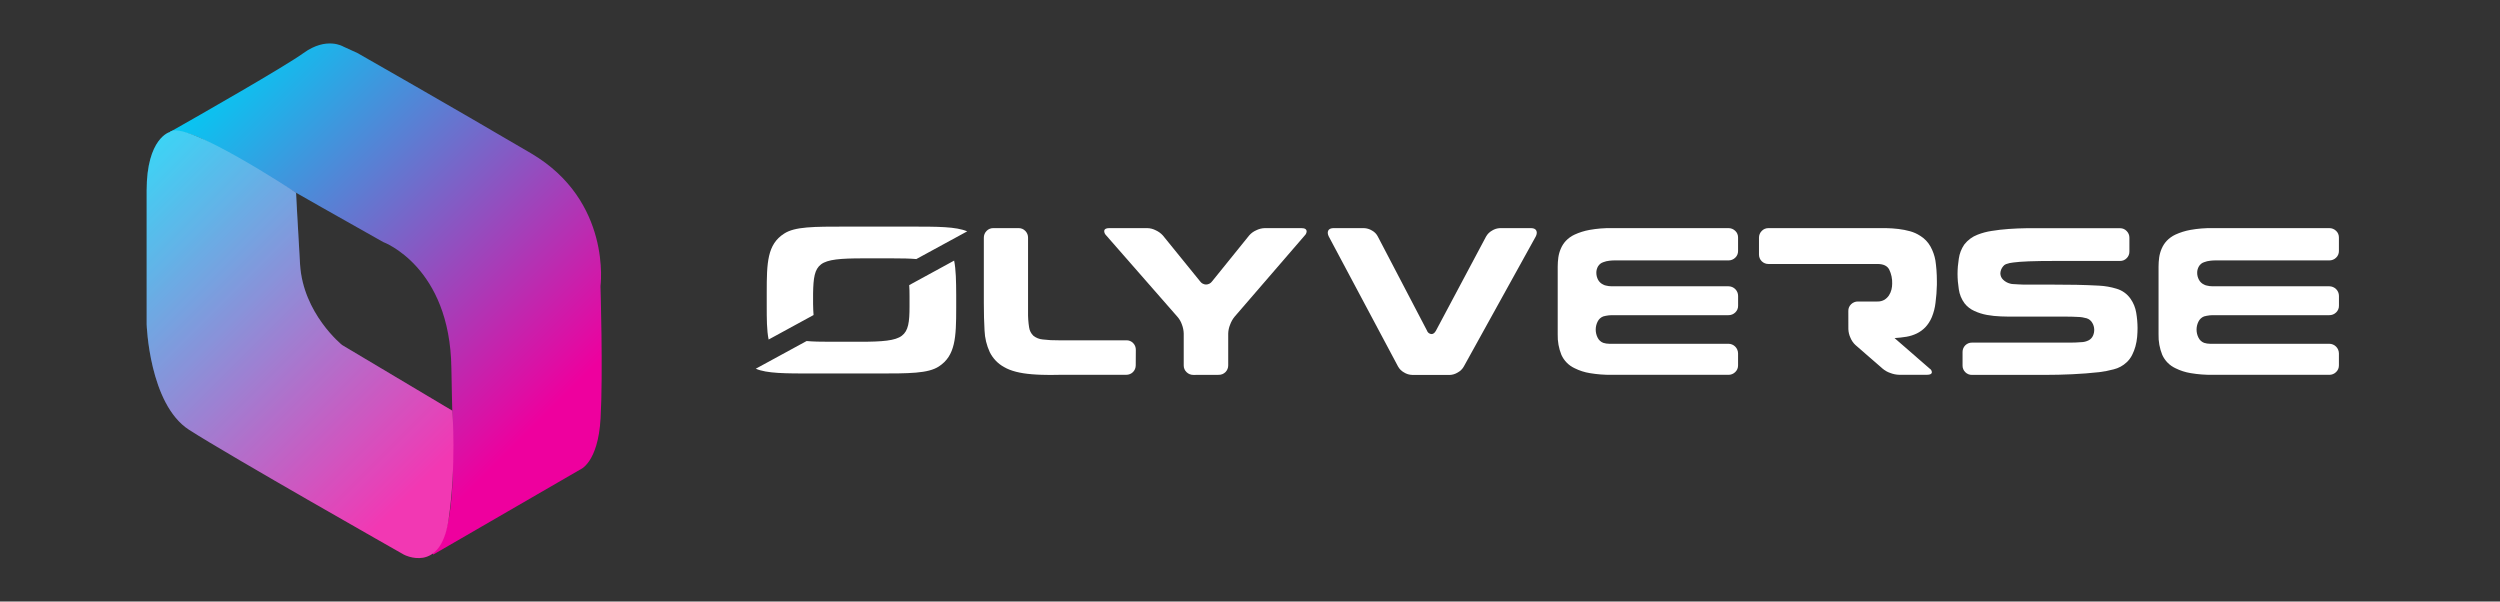 <svg width="133" height="32" viewBox="0 0 133 32" fill="none" xmlns="http://www.w3.org/2000/svg">
<rect x="0" y="0" width="133" height="32" fill="#333333" stroke="none"/>
<path d="M31.951 22.249C31.819 24.643 30.856 24.985 30.856 24.985L23.054 29.501L22.984 29.394C24.467 28.401 24.063 23.66 24.013 19.581C23.944 14.177 20.387 12.877 20.387 12.877C20.387 12.877 14.777 9.73 11.151 7.609C11.151 7.609 9.989 6.856 9.035 7.024C10.622 6.126 15.136 3.55 16.148 2.821C17.379 1.931 18.264 2.478 18.264 2.478L19.016 2.821C19.016 2.821 23.942 5.625 28.251 8.156C32.56 10.687 31.946 15.223 31.946 15.223C31.946 15.223 32.087 19.855 31.951 22.249Z" fill="url(#paint0_linear_954_103901)"/>
<path d="M9.034 7.024C9.034 7.024 7.801 7.335 7.801 10.14V17.242C7.801 17.242 7.933 21.497 10.058 22.864C12.183 24.232 21.48 29.501 21.48 29.501C21.48 29.501 23.43 30.559 23.86 27.668C24.29 24.778 24.065 21.85 24.065 21.85L18.197 18.354C18.197 18.354 16.119 16.682 15.963 14.06C15.807 11.438 15.751 10.251 15.751 10.251C15.751 10.251 9.784 6.304 9.034 7.024Z" fill="url(#paint1_linear_954_103901)"/>
<path opacity="0.22" d="M9.034 7.024C9.034 7.024 7.801 7.335 7.801 10.14V17.242C7.801 17.242 7.933 21.497 10.058 22.864C12.183 24.232 21.48 29.501 21.48 29.501C21.48 29.501 23.43 30.559 23.86 27.668C24.29 24.778 24.065 21.85 24.065 21.85L18.197 18.354C18.197 18.354 16.119 16.682 15.963 14.06C15.807 11.438 15.751 10.251 15.751 10.251C15.751 10.251 9.784 6.304 9.034 7.024Z" fill="white"/>
<path d="M60.421 19.438C60.421 19.504 60.408 19.57 60.383 19.631C60.358 19.692 60.321 19.747 60.275 19.794C60.228 19.841 60.172 19.877 60.111 19.902C60.05 19.927 59.984 19.94 59.918 19.939H56.973C56.833 19.939 56.664 19.939 56.467 19.939C56.27 19.939 56.101 19.946 55.959 19.946H55.802C55.697 19.946 55.564 19.946 55.405 19.939C55.246 19.932 55.075 19.927 54.904 19.911C54.261 19.86 53.767 19.733 53.422 19.53C53.091 19.351 52.825 19.074 52.657 18.737C52.489 18.376 52.394 17.986 52.378 17.588C52.352 17.149 52.34 16.662 52.34 16.133V12.649C52.339 12.582 52.351 12.516 52.375 12.453C52.4 12.391 52.437 12.335 52.484 12.287C52.53 12.238 52.585 12.199 52.647 12.174C52.708 12.148 52.774 12.135 52.841 12.136H54.191C54.258 12.135 54.324 12.148 54.386 12.174C54.447 12.2 54.502 12.238 54.548 12.287C54.595 12.335 54.632 12.391 54.657 12.453C54.682 12.516 54.694 12.582 54.692 12.649V16.598C54.687 16.87 54.706 17.143 54.748 17.412C54.771 17.584 54.851 17.743 54.977 17.863C55.118 17.974 55.288 18.043 55.467 18.059C55.747 18.093 56.028 18.108 56.309 18.104H59.923C59.99 18.102 60.056 18.114 60.117 18.139C60.178 18.163 60.234 18.201 60.28 18.248C60.328 18.296 60.366 18.354 60.391 18.417C60.416 18.481 60.428 18.549 60.426 18.617L60.421 19.438Z" fill="white"/>
<path d="M63.487 19.945C63.42 19.946 63.354 19.933 63.291 19.908C63.229 19.883 63.173 19.846 63.125 19.799C63.076 19.753 63.038 19.698 63.012 19.637C62.986 19.575 62.973 19.509 62.974 19.442V17.747C62.97 17.584 62.938 17.424 62.88 17.272C62.829 17.118 62.747 16.976 62.64 16.854L58.843 12.516C58.785 12.46 58.75 12.384 58.744 12.304C58.744 12.192 58.833 12.136 59.009 12.136H61.038C61.196 12.14 61.351 12.181 61.491 12.254C61.632 12.319 61.759 12.411 61.864 12.526L63.847 14.97C63.883 15.02 63.929 15.061 63.983 15.09C64.037 15.119 64.098 15.135 64.159 15.137C64.222 15.136 64.284 15.121 64.341 15.092C64.397 15.063 64.445 15.021 64.482 14.97L66.456 12.526C66.557 12.409 66.683 12.316 66.825 12.254C66.967 12.181 67.123 12.141 67.282 12.136H69.234C69.419 12.136 69.513 12.196 69.513 12.315C69.507 12.395 69.471 12.471 69.413 12.526L65.676 16.854C65.575 16.979 65.496 17.121 65.442 17.272C65.379 17.423 65.345 17.584 65.341 17.747V19.438C65.342 19.504 65.329 19.57 65.304 19.631C65.279 19.692 65.242 19.748 65.196 19.795C65.149 19.842 65.093 19.879 65.032 19.904C64.971 19.929 64.905 19.941 64.839 19.941L63.487 19.945Z" fill="white"/>
<path d="M75.121 19.945C74.968 19.94 74.82 19.894 74.691 19.812C74.557 19.738 74.447 19.628 74.374 19.494L70.692 12.583C70.66 12.525 70.641 12.46 70.637 12.393C70.637 12.222 70.744 12.136 70.961 12.136H72.555C72.711 12.14 72.864 12.186 72.996 12.268C73.128 12.341 73.235 12.452 73.302 12.587L75.913 17.583C75.929 17.636 75.962 17.682 76.005 17.716C76.049 17.75 76.102 17.77 76.157 17.773C76.246 17.773 76.324 17.714 76.391 17.595L79.057 12.587C79.132 12.453 79.242 12.343 79.376 12.268C79.504 12.187 79.652 12.141 79.804 12.136H81.433C81.649 12.136 81.757 12.222 81.757 12.393C81.753 12.46 81.733 12.525 81.701 12.583L77.875 19.498C77.8 19.633 77.688 19.743 77.552 19.816C77.421 19.898 77.271 19.943 77.117 19.948L75.121 19.945Z" fill="white"/>
<path d="M92.465 19.438C92.466 19.505 92.453 19.571 92.427 19.633C92.401 19.694 92.363 19.749 92.314 19.795C92.266 19.842 92.21 19.879 92.148 19.904C92.085 19.929 92.019 19.942 91.952 19.941H85.737C85.35 19.945 84.964 19.915 84.582 19.851C84.297 19.805 84.021 19.716 83.763 19.586C83.453 19.441 83.206 19.189 83.066 18.877C82.927 18.532 82.86 18.162 82.87 17.79V14.188C82.87 14.024 82.881 13.86 82.903 13.698C82.926 13.537 82.97 13.379 83.035 13.23C83.099 13.078 83.188 12.938 83.3 12.817C83.432 12.678 83.589 12.564 83.763 12.483C84.019 12.365 84.288 12.281 84.565 12.231C84.952 12.162 85.344 12.13 85.737 12.136H91.952C92.019 12.135 92.085 12.148 92.147 12.172C92.209 12.197 92.266 12.234 92.314 12.28C92.363 12.325 92.401 12.38 92.427 12.441C92.453 12.502 92.466 12.568 92.465 12.635V13.355C92.466 13.422 92.453 13.488 92.427 13.549C92.401 13.61 92.363 13.665 92.314 13.71C92.266 13.757 92.21 13.794 92.147 13.818C92.085 13.843 92.019 13.855 91.952 13.854H86.241C86.093 13.854 85.97 13.854 85.873 13.854C85.776 13.854 85.695 13.863 85.627 13.87C85.56 13.876 85.503 13.887 85.455 13.898C85.4 13.911 85.346 13.929 85.293 13.949C85.175 13.987 85.076 14.067 85.013 14.174C84.955 14.277 84.924 14.393 84.925 14.511C84.925 14.638 84.955 14.763 85.013 14.876C85.074 14.993 85.172 15.086 85.293 15.14C85.336 15.165 85.383 15.182 85.433 15.191L85.584 15.22C85.635 15.227 85.687 15.23 85.74 15.23H91.954C92.09 15.231 92.221 15.285 92.317 15.381C92.413 15.477 92.467 15.607 92.467 15.743V16.264C92.469 16.331 92.456 16.398 92.43 16.459C92.404 16.52 92.365 16.576 92.317 16.622C92.269 16.669 92.212 16.706 92.15 16.731C92.088 16.756 92.021 16.768 91.954 16.767H85.74C85.687 16.767 85.635 16.771 85.584 16.777L85.433 16.8C85.385 16.806 85.338 16.817 85.293 16.833C85.16 16.884 85.053 16.984 84.992 17.112C84.926 17.244 84.892 17.389 84.892 17.536C84.892 17.683 84.926 17.828 84.992 17.96C85.053 18.088 85.16 18.188 85.293 18.239C85.395 18.272 85.503 18.289 85.611 18.289C85.743 18.289 85.951 18.289 86.241 18.289H91.952C92.088 18.289 92.218 18.343 92.314 18.44C92.41 18.536 92.464 18.666 92.465 18.802V19.438Z" fill="white"/>
<path d="M98.331 16.542C98.329 16.475 98.341 16.409 98.367 16.348C98.393 16.286 98.431 16.231 98.48 16.185C98.528 16.138 98.585 16.101 98.647 16.076C98.71 16.051 98.776 16.038 98.844 16.04H99.88C100.011 16.044 100.141 16.012 100.255 15.946C100.35 15.886 100.432 15.806 100.494 15.712C100.555 15.617 100.6 15.514 100.626 15.405C100.651 15.302 100.664 15.197 100.664 15.091C100.673 14.834 100.62 14.577 100.508 14.344C100.405 14.143 100.196 14.044 99.884 14.044H94.081C94.014 14.045 93.949 14.032 93.888 14.007C93.826 13.982 93.771 13.945 93.724 13.899C93.677 13.852 93.64 13.796 93.615 13.735C93.59 13.674 93.578 13.608 93.578 13.542V12.649C93.577 12.582 93.589 12.515 93.614 12.453C93.639 12.391 93.677 12.335 93.724 12.287C93.769 12.238 93.825 12.199 93.886 12.174C93.948 12.148 94.014 12.135 94.081 12.136H99.724C99.909 12.136 100.113 12.136 100.333 12.136C100.554 12.14 100.774 12.155 100.994 12.181C101.206 12.206 101.416 12.247 101.622 12.304C101.809 12.356 101.988 12.437 102.151 12.543C102.38 12.682 102.569 12.878 102.7 13.112C102.829 13.345 102.919 13.598 102.964 13.86C102.986 14.008 103.005 14.176 103.02 14.361C103.034 14.547 103.042 14.749 103.042 14.964V15.154C103.035 15.473 103.011 15.791 102.969 16.107C102.94 16.37 102.874 16.627 102.774 16.871C102.691 17.071 102.574 17.254 102.426 17.412C102.295 17.547 102.141 17.659 101.972 17.741C101.798 17.825 101.613 17.883 101.422 17.915C101.213 17.949 101.002 17.973 100.79 17.986L102.652 19.605C102.686 19.624 102.715 19.651 102.737 19.684C102.758 19.717 102.771 19.755 102.775 19.794C102.775 19.89 102.689 19.939 102.518 19.939H101.041C100.879 19.935 100.718 19.903 100.567 19.844C100.412 19.793 100.27 19.711 100.147 19.605L98.709 18.355C98.594 18.247 98.504 18.116 98.444 17.97C98.376 17.825 98.338 17.668 98.333 17.507L98.331 16.542Z" fill="white"/>
<path d="M113.718 17.445C113.718 17.601 113.71 17.764 113.696 17.93C113.68 18.098 113.65 18.264 113.606 18.426C113.562 18.586 113.503 18.741 113.427 18.889C113.354 19.034 113.256 19.164 113.138 19.274C112.945 19.456 112.709 19.585 112.451 19.648C112.197 19.716 111.938 19.767 111.676 19.799C111.2 19.851 110.721 19.888 110.238 19.91C109.754 19.933 109.271 19.944 108.783 19.944H104.91C104.844 19.946 104.778 19.934 104.717 19.909C104.656 19.884 104.6 19.847 104.553 19.8C104.506 19.754 104.469 19.699 104.444 19.638C104.419 19.577 104.406 19.512 104.408 19.446V18.725C104.407 18.659 104.42 18.594 104.445 18.533C104.47 18.472 104.507 18.417 104.554 18.37C104.601 18.324 104.656 18.287 104.718 18.262C104.779 18.238 104.844 18.226 104.91 18.227H109.751C109.795 18.227 109.853 18.227 109.924 18.227C109.996 18.227 110.07 18.227 110.152 18.227C110.33 18.227 110.517 18.219 110.71 18.204C110.853 18.203 110.995 18.168 111.122 18.102C111.221 18.049 111.3 17.964 111.346 17.862C111.395 17.754 111.418 17.636 111.412 17.517C111.407 17.399 111.373 17.283 111.313 17.181C111.248 17.063 111.14 16.974 111.011 16.933C110.859 16.888 110.702 16.864 110.543 16.861C110.334 16.849 110.133 16.844 109.94 16.844H107.163C106.94 16.844 106.702 16.844 106.449 16.833C106.201 16.825 105.953 16.799 105.708 16.755C105.475 16.713 105.248 16.642 105.033 16.542C104.833 16.453 104.657 16.317 104.52 16.145C104.353 15.923 104.246 15.662 104.208 15.386C104.165 15.117 104.142 14.845 104.141 14.572C104.142 14.301 104.165 14.031 104.208 13.764C104.245 13.494 104.344 13.237 104.498 13.011C104.682 12.772 104.929 12.589 105.212 12.483C105.449 12.391 105.695 12.325 105.947 12.287C106.238 12.239 106.542 12.204 106.862 12.181C107.182 12.159 107.498 12.145 107.81 12.141C108.122 12.137 108.405 12.141 108.658 12.141H112.793C112.858 12.141 112.922 12.154 112.982 12.18C113.042 12.206 113.095 12.244 113.139 12.292C113.185 12.338 113.222 12.393 113.247 12.453C113.272 12.514 113.285 12.579 113.284 12.644V13.379C113.286 13.445 113.274 13.511 113.249 13.573C113.224 13.634 113.186 13.69 113.139 13.736C113.094 13.783 113.041 13.82 112.981 13.845C112.921 13.87 112.857 13.883 112.793 13.882H111.499C111.142 13.882 110.769 13.882 110.378 13.882C109.987 13.882 109.655 13.882 109.38 13.882C108.77 13.882 108.286 13.889 107.925 13.903C107.568 13.919 107.294 13.938 107.105 13.965C106.972 13.977 106.841 14.007 106.715 14.053C106.655 14.078 106.603 14.119 106.564 14.171C106.477 14.274 106.425 14.403 106.419 14.539C106.419 14.601 106.431 14.663 106.455 14.72C106.479 14.778 106.515 14.83 106.559 14.873C106.662 14.976 106.791 15.05 106.932 15.086C106.992 15.104 107.054 15.114 107.116 15.114L107.395 15.13C107.495 15.138 107.591 15.142 107.679 15.142H109.253C109.654 15.142 110.055 15.145 110.457 15.152C110.854 15.16 111.264 15.175 111.673 15.197C111.987 15.213 112.297 15.267 112.598 15.359C112.898 15.446 113.16 15.632 113.34 15.887C113.499 16.111 113.604 16.369 113.647 16.64C113.692 16.906 113.716 17.175 113.718 17.445Z" fill="white"/>
<path d="M48.368 12.055H45.029C43.273 12.055 42.288 12.055 41.716 12.428C40.819 12.998 40.79 13.975 40.79 15.554V16.244C40.79 16.972 40.79 17.567 40.891 18.063L43.281 16.76C43.267 16.587 43.26 16.391 43.256 16.168V15.619C43.27 14.786 43.332 14.326 43.681 14.063C44.03 13.8 44.702 13.744 45.922 13.744H47.472C47.992 13.744 48.412 13.752 48.749 13.782L51.455 12.308C50.857 12.055 49.91 12.055 48.368 12.055ZM50.76 13.864L48.37 15.168C48.383 15.34 48.387 15.536 48.387 15.758V16.305C48.387 17.14 48.325 17.6 47.976 17.863C47.627 18.126 46.955 18.182 45.734 18.182H44.19C43.67 18.182 43.25 18.174 42.911 18.143L40.207 19.616C40.802 19.87 41.75 19.87 43.292 19.87H46.631C48.387 19.87 49.371 19.87 49.945 19.497C50.829 18.926 50.87 17.95 50.87 16.383V15.692C50.866 14.959 50.858 14.358 50.76 13.864Z" fill="white"/>
<path d="M124.43 19.438C124.431 19.505 124.418 19.571 124.392 19.633C124.366 19.694 124.328 19.749 124.279 19.795C124.231 19.842 124.175 19.879 124.112 19.904C124.05 19.929 123.984 19.942 123.917 19.941H117.702C117.315 19.945 116.929 19.915 116.547 19.851C116.262 19.805 115.986 19.716 115.727 19.586C115.418 19.441 115.171 19.189 115.031 18.877C114.892 18.532 114.825 18.162 114.835 17.79V14.188C114.835 14.024 114.846 13.86 114.868 13.698C114.891 13.537 114.935 13.379 115 13.23C115.064 13.078 115.154 12.939 115.265 12.817C115.397 12.678 115.554 12.565 115.727 12.483C115.983 12.365 116.253 12.281 116.53 12.231C116.917 12.162 117.309 12.13 117.702 12.136H123.917C123.983 12.135 124.05 12.148 124.112 12.172C124.174 12.197 124.231 12.234 124.279 12.28C124.328 12.325 124.366 12.38 124.392 12.441C124.418 12.502 124.431 12.568 124.43 12.635V13.355C124.431 13.422 124.418 13.488 124.392 13.549C124.366 13.61 124.328 13.665 124.279 13.71C124.231 13.757 124.175 13.794 124.112 13.818C124.05 13.843 123.984 13.855 123.917 13.854H118.206C118.057 13.854 117.941 13.854 117.838 13.854C117.735 13.854 117.659 13.863 117.592 13.87C117.525 13.876 117.468 13.887 117.42 13.898C117.365 13.911 117.311 13.929 117.257 13.949C117.14 13.986 117.041 14.067 116.98 14.174C116.92 14.276 116.889 14.393 116.89 14.511C116.889 14.638 116.92 14.764 116.98 14.876C117.039 14.993 117.137 15.087 117.257 15.14C117.301 15.165 117.348 15.182 117.398 15.191L117.548 15.22C117.6 15.227 117.652 15.23 117.704 15.23H123.919C124.055 15.231 124.185 15.285 124.282 15.381C124.378 15.477 124.432 15.607 124.432 15.743V16.264C124.434 16.331 124.421 16.398 124.395 16.459C124.369 16.52 124.33 16.576 124.282 16.622C124.234 16.669 124.177 16.706 124.115 16.731C124.053 16.756 123.986 16.768 123.919 16.767H117.704C117.652 16.767 117.6 16.771 117.548 16.777L117.398 16.8C117.35 16.806 117.303 16.817 117.257 16.833C117.125 16.884 117.018 16.984 116.957 17.112C116.891 17.244 116.857 17.389 116.857 17.536C116.857 17.683 116.891 17.828 116.957 17.96C117.018 18.088 117.125 18.188 117.257 18.239C117.36 18.272 117.468 18.289 117.576 18.289C117.708 18.289 117.916 18.289 118.206 18.289H123.917C124.053 18.289 124.183 18.343 124.279 18.44C124.375 18.536 124.429 18.666 124.43 18.802V19.438Z" fill="white"/>
<defs>
<linearGradient id="paint0_linear_954_103901" x1="31.467" y1="24.451" x2="11.538" y2="4.522" gradientUnits="userSpaceOnUse">
<stop offset="0.12" stop-color="#EE009E"/>
<stop offset="1" stop-color="#06C7F2"/>
</linearGradient>
<linearGradient id="paint1_linear_954_103901" x1="24.396" y1="28.098" x2="6.107" y2="9.808" gradientUnits="userSpaceOnUse">
<stop offset="0.12" stop-color="#EE009E"/>
<stop offset="1" stop-color="#06C7F2"/>
</linearGradient>
</defs>
</svg>
